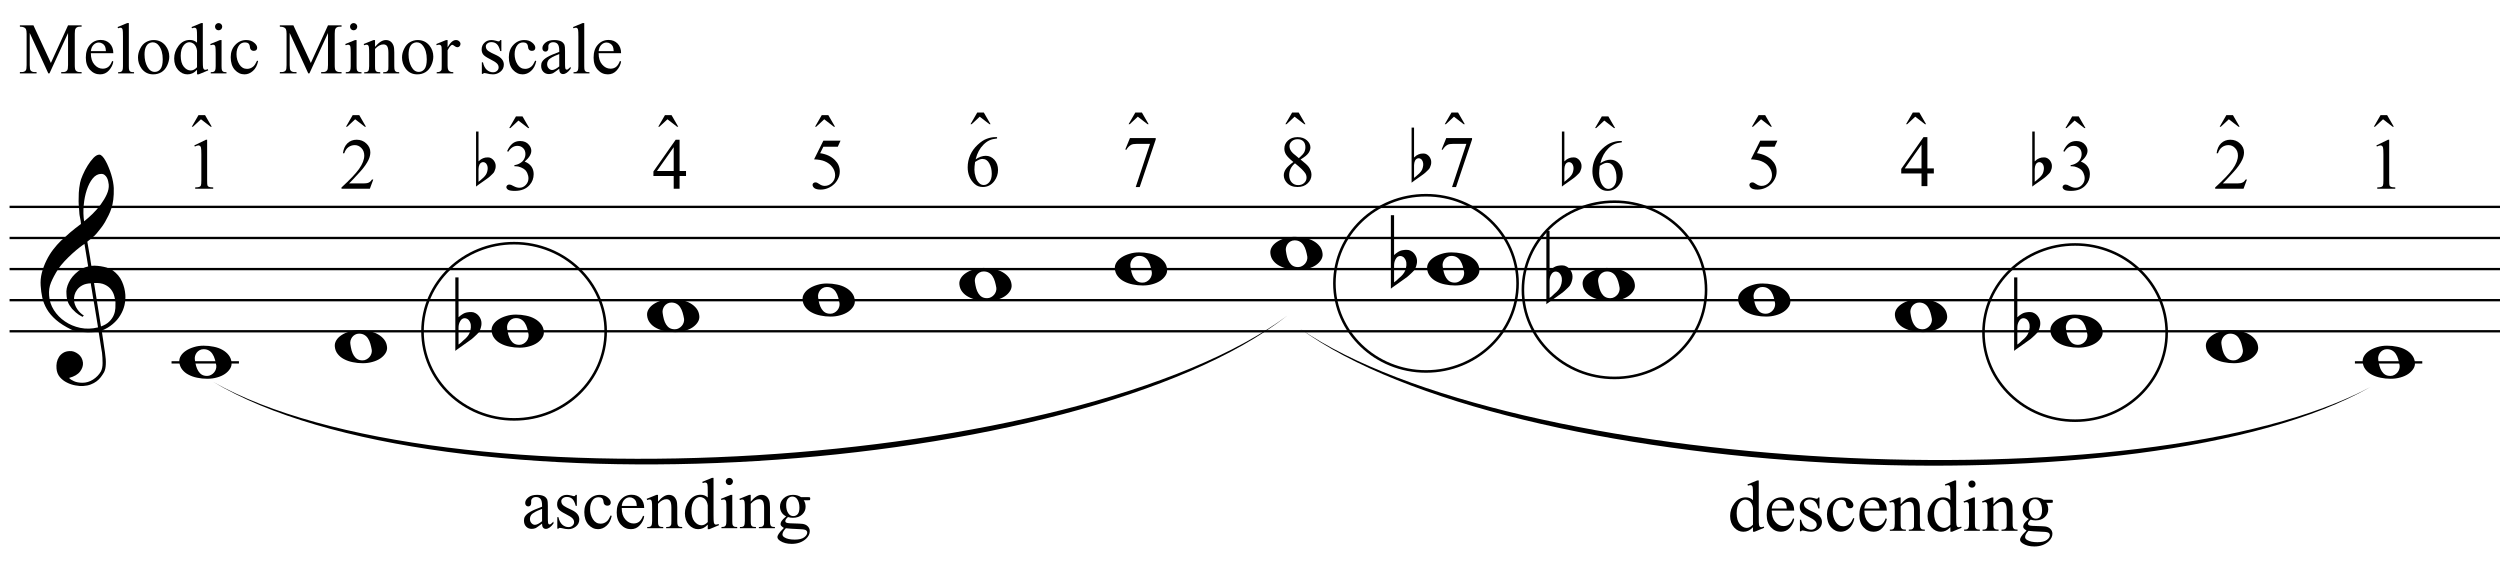 <?xml version="1.0" encoding="UTF-8"?>
<svg xmlns="http://www.w3.org/2000/svg" xmlns:xlink="http://www.w3.org/1999/xlink" width="412pt" height="94pt" viewBox="0 0 412 94" version="1.1">
<defs>
<g>
<symbol overflow="visible" id="glyph0-0">
<path style="stroke:none;" d=""/>
</symbol>
<symbol overflow="visible" id="glyph0-1">
<path style="stroke:none;" d="M 9.547 5.172 C 9.172 5.234 8.766 5.27 8.328 5.281 C 7.898 5.301 7.477 5.289 7.062 5.25 C 6.656 5.219 6.273 5.172 5.922 5.109 C 5.578 5.047 5.297 4.961 5.078 4.859 C 4.023 4.348 3.176 3.812 2.531 3.25 C 1.883 2.688 1.379 2.094 1.016 1.469 C 0.66 0.852 0.41 0.223 0.266 -0.422 C 0.129 -1.066 0.039 -1.719 0 -2.375 C -0.051 -3.082 0.008 -3.789 0.188 -4.5 C 0.375 -5.219 0.629 -5.898 0.953 -6.547 C 1.273 -7.203 1.645 -7.801 2.062 -8.344 C 2.477 -8.883 2.898 -9.363 3.328 -9.781 C 3.816 -10.238 4.328 -10.695 4.859 -11.156 C 5.398 -11.613 5.992 -12.082 6.641 -12.562 C 6.629 -12.738 6.613 -12.895 6.594 -13.031 C 6.57 -13.176 6.547 -13.316 6.516 -13.453 C 6.492 -13.598 6.461 -13.758 6.422 -13.938 C 6.391 -14.113 6.367 -14.332 6.359 -14.594 C 6.359 -14.707 6.344 -14.91 6.312 -15.203 C 6.281 -15.492 6.258 -15.848 6.25 -16.266 C 6.25 -16.68 6.258 -17.156 6.281 -17.688 C 6.312 -18.219 6.383 -18.773 6.5 -19.359 C 6.562 -19.691 6.707 -20.117 6.938 -20.641 C 7.164 -21.172 7.43 -21.68 7.734 -22.172 C 8.047 -22.672 8.367 -23.098 8.703 -23.453 C 9.047 -23.805 9.367 -23.984 9.672 -23.984 C 9.828 -23.984 9.992 -23.891 10.172 -23.703 C 10.348 -23.523 10.52 -23.281 10.688 -22.969 C 10.863 -22.664 11.031 -22.316 11.188 -21.922 C 11.352 -21.535 11.5 -21.133 11.625 -20.719 C 11.75 -20.312 11.848 -19.91 11.922 -19.516 C 11.992 -19.117 12.035 -18.77 12.047 -18.469 C 12.066 -17.758 12.039 -17.133 11.969 -16.594 C 11.906 -16.051 11.801 -15.566 11.656 -15.141 C 11.52 -14.711 11.359 -14.316 11.172 -13.953 C 10.992 -13.586 10.801 -13.223 10.594 -12.859 C 10.375 -12.484 10.148 -12.156 9.922 -11.875 C 9.703 -11.594 9.477 -11.312 9.25 -11.031 C 9 -10.727 8.738 -10.477 8.469 -10.281 C 8.207 -10.082 7.945 -9.867 7.688 -9.641 C 7.812 -8.941 7.922 -8.312 8.016 -7.75 C 8.055 -7.5 8.098 -7.258 8.141 -7.031 C 8.18 -6.801 8.211 -6.586 8.234 -6.391 C 8.266 -6.191 8.289 -6.023 8.312 -5.891 C 8.344 -5.766 8.359 -5.688 8.359 -5.656 C 8.691 -5.695 9.031 -5.695 9.375 -5.656 C 9.727 -5.625 10.062 -5.57 10.375 -5.5 C 10.695 -5.438 10.984 -5.348 11.234 -5.234 C 11.492 -5.129 11.695 -5.031 11.844 -4.938 C 12.582 -4.395 13.102 -3.77 13.406 -3.062 C 13.719 -2.363 13.898 -1.645 13.953 -0.906 C 13.992 -0.332 13.945 0.242 13.812 0.828 C 13.676 1.41 13.445 1.961 13.125 2.484 C 12.812 3.016 12.395 3.5 11.875 3.938 C 11.363 4.375 10.758 4.734 10.062 5.016 C 10.145 5.578 10.223 6.098 10.297 6.578 C 10.359 6.992 10.414 7.395 10.469 7.781 C 10.531 8.164 10.57 8.438 10.594 8.594 C 10.719 9.406 10.766 10.07 10.734 10.594 C 10.711 11.125 10.613 11.555 10.438 11.891 C 10.281 12.16 10.102 12.426 9.906 12.688 C 9.707 12.945 9.473 13.176 9.203 13.375 C 8.93 13.582 8.613 13.754 8.25 13.891 C 7.883 14.035 7.473 14.117 7.016 14.141 C 6.66 14.172 6.234 14.141 5.734 14.047 C 5.242 13.961 4.773 13.805 4.328 13.578 C 3.879 13.359 3.488 13.055 3.156 12.672 C 2.832 12.285 2.648 11.812 2.609 11.25 C 2.578 10.926 2.594 10.598 2.656 10.266 C 2.727 9.93 2.848 9.629 3.016 9.359 C 3.191 9.086 3.422 8.863 3.703 8.688 C 3.984 8.508 4.328 8.41 4.734 8.391 C 4.984 8.367 5.234 8.398 5.484 8.484 C 5.734 8.578 5.969 8.707 6.188 8.875 C 6.406 9.039 6.582 9.242 6.719 9.484 C 6.852 9.734 6.938 10.004 6.969 10.297 C 7.008 10.797 6.852 11.281 6.5 11.75 C 6.145 12.227 5.539 12.582 4.688 12.812 C 4.832 13 5.094 13.176 5.469 13.344 C 5.852 13.52 6.332 13.609 6.906 13.609 C 7.508 13.609 8.086 13.43 8.641 13.078 C 9.191 12.723 9.617 12.281 9.922 11.75 C 10.109 11.395 10.203 10.93 10.203 10.359 C 10.203 9.797 10.172 9.227 10.109 8.656 C 10.078 8.551 10.035 8.312 9.984 7.938 C 9.93 7.562 9.867 7.172 9.797 6.766 C 9.734 6.285 9.648 5.754 9.547 5.172 Z M 9.984 -20.812 C 9.453 -20.812 8.984 -20.562 8.578 -20.062 C 8.172 -19.562 7.844 -18.926 7.594 -18.156 C 7.344 -17.395 7.176 -16.555 7.094 -15.641 C 7.008 -14.723 7.031 -13.844 7.156 -13 C 7.602 -13.344 8.07 -13.754 8.562 -14.234 C 9.062 -14.723 9.508 -15.238 9.906 -15.781 C 10.312 -16.332 10.641 -16.883 10.891 -17.438 C 11.148 -18 11.258 -18.535 11.219 -19.047 C 11.195 -19.211 11.164 -19.395 11.125 -19.594 C 11.082 -19.801 11.016 -19.992 10.922 -20.172 C 10.828 -20.348 10.703 -20.5 10.547 -20.625 C 10.398 -20.75 10.211 -20.812 9.984 -20.812 Z M 9.938 4.328 C 10.531 4.117 10.988 3.848 11.312 3.516 C 11.645 3.191 11.891 2.836 12.047 2.453 C 12.203 2.078 12.289 1.695 12.312 1.312 C 12.332 0.926 12.336 0.582 12.328 0.281 C 12.297 0.039 12.234 -0.258 12.141 -0.625 C 12.055 -1 11.891 -1.359 11.641 -1.703 C 11.398 -2.047 11.051 -2.328 10.594 -2.547 C 10.145 -2.773 9.547 -2.867 8.797 -2.828 Z M 8.266 -2.781 C 7.703 -2.758 7.238 -2.648 6.875 -2.453 C 6.508 -2.254 6.223 -2.016 6.016 -1.734 C 5.805 -1.453 5.66 -1.156 5.578 -0.844 C 5.504 -0.531 5.477 -0.25 5.5 0 C 5.508 0.25 5.562 0.5 5.656 0.75 C 5.75 1.008 5.875 1.254 6.031 1.484 C 6.188 1.711 6.359 1.914 6.547 2.094 C 6.734 2.281 6.922 2.422 7.109 2.516 C 7.086 2.547 7.066 2.57 7.047 2.594 C 7.023 2.613 7 2.641 6.969 2.672 C 6.938 2.691 6.914 2.719 6.906 2.75 C 6.477 2.539 6.102 2.297 5.781 2.016 C 5.469 1.734 5.266 1.535 5.172 1.422 C 5.016 1.211 4.879 1.023 4.766 0.859 C 4.66 0.691 4.57 0.516 4.5 0.328 C 4.438 0.148 4.379 -0.047 4.328 -0.266 C 4.285 -0.484 4.258 -0.742 4.25 -1.047 C 4.219 -1.328 4.234 -1.629 4.297 -1.953 C 4.367 -2.273 4.484 -2.598 4.641 -2.922 C 4.797 -3.254 5 -3.57 5.25 -3.875 C 5.508 -4.188 5.812 -4.477 6.156 -4.75 C 6.332 -4.895 6.488 -5.004 6.625 -5.078 C 6.77 -5.16 6.906 -5.234 7.031 -5.297 C 7.156 -5.359 7.281 -5.406 7.406 -5.438 C 7.539 -5.477 7.68 -5.52 7.828 -5.562 L 7.219 -9.266 C 7.051 -9.172 6.781 -8.977 6.406 -8.688 C 6.039 -8.406 5.641 -8.066 5.203 -7.672 C 4.766 -7.273 4.332 -6.848 3.906 -6.391 C 3.477 -5.93 3.125 -5.488 2.844 -5.062 C 2.352 -4.281 1.973 -3.562 1.703 -2.906 C 1.43 -2.25 1.328 -1.539 1.391 -0.781 C 1.441 0.082 1.703 0.883 2.172 1.625 C 2.648 2.375 3.258 3 4 3.5 C 4.738 4.008 5.578 4.363 6.516 4.562 C 7.461 4.758 8.441 4.734 9.453 4.484 C 9.234 3.129 9.035 1.922 8.859 0.859 C 8.773 0.41 8.695 -0.031 8.625 -0.469 C 8.562 -0.906 8.5 -1.297 8.438 -1.641 C 8.375 -1.984 8.328 -2.258 8.297 -2.469 C 8.273 -2.676 8.266 -2.781 8.266 -2.781 Z M 8.266 -2.781 "/>
</symbol>
<symbol overflow="visible" id="glyph0-2">
<path style="stroke:none;" d="M 0 -0.062 C -0.031 -0.414 0.051 -0.754 0.25 -1.078 C 0.445 -1.398 0.727 -1.68 1.094 -1.922 C 1.469 -2.172 1.906 -2.367 2.406 -2.516 C 2.906 -2.672 3.441 -2.75 4.016 -2.75 C 4.586 -2.75 5.141 -2.691 5.672 -2.578 C 6.211 -2.473 6.691 -2.301 7.109 -2.062 C 7.523 -1.832 7.867 -1.539 8.141 -1.188 C 8.41 -0.844 8.566 -0.43 8.609 0.047 C 8.641 0.398 8.555 0.734 8.359 1.047 C 8.16 1.367 7.879 1.656 7.516 1.906 C 7.148 2.156 6.719 2.348 6.219 2.484 C 5.719 2.629 5.18 2.703 4.609 2.703 C 4.035 2.703 3.484 2.645 2.953 2.531 C 2.422 2.426 1.941 2.258 1.516 2.031 C 1.086 1.812 0.738 1.523 0.469 1.172 C 0.195 0.828 0.039 0.414 0 -0.062 Z M 2.562 -0.453 C 2.613 -0.078 2.68 0.27 2.766 0.594 C 2.859 0.926 2.984 1.211 3.141 1.453 C 3.297 1.703 3.488 1.895 3.719 2.031 C 3.945 2.164 4.234 2.234 4.578 2.234 C 4.816 2.234 5.035 2.176 5.234 2.062 C 5.43 1.957 5.598 1.82 5.734 1.656 C 5.867 1.5 5.969 1.316 6.031 1.109 C 6.094 0.91 6.113 0.719 6.094 0.531 C 6.031 0.164 5.953 -0.176 5.859 -0.5 C 5.766 -0.832 5.633 -1.125 5.469 -1.375 C 5.312 -1.625 5.113 -1.816 4.875 -1.953 C 4.633 -2.098 4.344 -2.172 4 -2.172 C 3.75 -2.172 3.523 -2.113 3.328 -2 C 3.141 -1.895 2.984 -1.758 2.859 -1.594 C 2.742 -1.438 2.656 -1.254 2.594 -1.047 C 2.539 -0.836 2.531 -0.641 2.562 -0.453 Z M 2.562 -0.453 "/>
</symbol>
<symbol overflow="visible" id="glyph0-3">
<path style="stroke:none;" d="M 0.531 -7.25 L 0.531 -2.312 C 0.719 -2.488 0.895 -2.629 1.062 -2.734 C 1.227 -2.848 1.383 -2.938 1.531 -3 C 1.688 -3.062 1.848 -3.102 2.016 -3.125 C 2.191 -3.156 2.391 -3.172 2.609 -3.172 C 2.867 -3.172 3.098 -3.113 3.297 -3 C 3.504 -2.895 3.68 -2.754 3.828 -2.578 C 3.984 -2.398 4.102 -2.203 4.188 -1.984 C 4.27 -1.766 4.312 -1.555 4.312 -1.359 C 4.32 -1.141 4.297 -0.922 4.234 -0.703 C 4.18 -0.492 4.113 -0.301 4.031 -0.125 C 3.938 0.102 3.785 0.305 3.578 0.484 C 3.379 0.672 3.195 0.844 3.031 1 C 2.977 1.062 2.863 1.16 2.688 1.297 C 2.508 1.43 2.305 1.578 2.078 1.734 C 1.859 1.898 1.625 2.066 1.375 2.234 C 1.125 2.41 0.895 2.57 0.688 2.719 C 0.488 2.863 0.32 2.984 0.188 3.078 C 0.062 3.18 0 3.234 0 3.234 L 0 -8.875 L 0.531 -8.875 Z M 2.188 -1.859 C 2.125 -1.941 2.035 -2.008 1.922 -2.062 C 1.805 -2.125 1.676 -2.156 1.531 -2.156 C 1.395 -2.156 1.258 -2.113 1.125 -2.031 C 0.988 -1.945 0.867 -1.801 0.766 -1.594 C 0.617 -1.332 0.539 -1.008 0.531 -0.625 C 0.531 -0.238 0.531 0.113 0.531 0.438 L 0.531 2.188 C 0.531 2.188 0.57 2.156 0.656 2.094 C 0.738 2.039 0.836 1.961 0.953 1.859 C 1.066 1.754 1.188 1.641 1.312 1.516 C 1.445 1.391 1.57 1.281 1.688 1.188 C 1.875 1.008 2.035 0.816 2.172 0.609 C 2.305 0.41 2.41 0.156 2.484 -0.156 C 2.566 -0.477 2.586 -0.785 2.547 -1.078 C 2.504 -1.379 2.383 -1.641 2.188 -1.859 Z M 2.188 -1.859 "/>
</symbol>
<symbol overflow="visible" id="glyph1-0">
<path style="stroke:none;" d="M 0.359 0 L 0.359 -1.609 L 1.641 -1.609 L 1.641 0 Z M 0.391 -0.047 L 1.594 -0.047 L 1.594 -1.562 L 0.391 -1.562 Z M 0.391 -0.047 "/>
</symbol>
<symbol overflow="visible" id="glyph1-1">
<path style="stroke:none;" d=""/>
</symbol>
<symbol overflow="visible" id="glyph2-0">
<path style="stroke:none;" d="M 1.656 0 L 1.656 -7.469 L 7.641 -7.469 L 7.641 0 Z M 1.844 -0.188 L 7.453 -0.188 L 7.453 -7.281 L 1.844 -7.281 Z M 1.844 -0.188 "/>
</symbol>
<symbol overflow="visible" id="glyph2-1">
<path style="stroke:none;" d="M 1.453 -8.078 L 2.531 -8.078 L 3.641 -6.156 L 3.453 -6.156 L 1.859 -7.391 L 0.531 -6.156 L 0.344 -6.156 Z M 1.453 -8.078 "/>
</symbol>
<symbol overflow="visible" id="glyph2-2">
<path style="stroke:none;" d="M 1.406 -7.141 L 3.328 -8.078 L 3.516 -8.078 L 3.516 -1.391 C 3.516 -0.953 3.531 -0.676 3.562 -0.562 C 3.602 -0.457 3.68 -0.375 3.797 -0.312 C 3.922 -0.258 4.16 -0.227 4.516 -0.219 L 4.516 0 L 1.547 0 L 1.547 -0.219 C 1.91 -0.227 2.145 -0.258 2.25 -0.312 C 2.363 -0.363 2.441 -0.438 2.484 -0.531 C 2.535 -0.633 2.562 -0.922 2.562 -1.391 L 2.562 -5.672 C 2.562 -6.242 2.539 -6.613 2.5 -6.781 C 2.469 -6.906 2.414 -6.992 2.344 -7.047 C 2.27 -7.109 2.188 -7.141 2.094 -7.141 C 1.945 -7.141 1.742 -7.078 1.484 -6.953 Z M 1.406 -7.141 "/>
</symbol>
<symbol overflow="visible" id="glyph2-3">
<path style="stroke:none;" d="M 5.484 -1.516 L 4.922 0 L 0.25 0 L 0.25 -0.219 C 1.625 -1.469 2.594 -2.488 3.156 -3.281 C 3.719 -4.082 4 -4.812 4 -5.469 C 4 -5.969 3.844 -6.379 3.531 -6.703 C 3.227 -7.023 2.863 -7.188 2.438 -7.188 C 2.039 -7.188 1.688 -7.07 1.375 -6.844 C 1.07 -6.613 0.848 -6.281 0.703 -5.844 L 0.484 -5.844 C 0.578 -6.562 0.828 -7.113 1.234 -7.5 C 1.641 -7.883 2.145 -8.078 2.75 -8.078 C 3.383 -8.078 3.914 -7.867 4.344 -7.453 C 4.781 -7.047 5 -6.562 5 -6 C 5 -5.602 4.906 -5.203 4.719 -4.797 C 4.426 -4.172 3.957 -3.504 3.312 -2.797 C 2.344 -1.734 1.738 -1.094 1.5 -0.875 L 3.562 -0.875 C 3.988 -0.875 4.285 -0.891 4.453 -0.922 C 4.617 -0.953 4.77 -1.016 4.906 -1.109 C 5.039 -1.211 5.16 -1.348 5.266 -1.516 Z M 5.484 -1.516 "/>
</symbol>
<symbol overflow="visible" id="glyph2-4">
<path style="stroke:none;" d="M 5.562 -2.922 L 5.562 -2.094 L 4.5 -2.094 L 4.5 0 L 3.531 0 L 3.531 -2.094 L 0.188 -2.094 L 0.188 -2.844 L 3.859 -8.078 L 4.5 -8.078 L 4.5 -2.922 Z M 3.531 -2.922 L 3.531 -6.844 L 0.766 -2.922 Z M 3.531 -2.922 "/>
</symbol>
<symbol overflow="visible" id="glyph2-5">
<path style="stroke:none;" d="M 5.188 -7.922 L 4.734 -6.922 L 2.359 -6.922 L 1.828 -5.859 C 2.859 -5.703 3.676 -5.316 4.281 -4.703 C 4.801 -4.18 5.062 -3.562 5.062 -2.844 C 5.062 -2.426 4.973 -2.039 4.797 -1.688 C 4.629 -1.332 4.414 -1.031 4.156 -0.781 C 3.906 -0.531 3.625 -0.332 3.312 -0.188 C 2.863 0.031 2.406 0.141 1.938 0.141 C 1.457 0.141 1.109 0.062 0.891 -0.094 C 0.68 -0.258 0.578 -0.441 0.578 -0.641 C 0.578 -0.742 0.617 -0.836 0.703 -0.922 C 0.797 -1.004 0.91 -1.047 1.047 -1.047 C 1.148 -1.047 1.238 -1.031 1.312 -1 C 1.383 -0.969 1.516 -0.891 1.703 -0.766 C 1.992 -0.566 2.285 -0.469 2.578 -0.469 C 3.035 -0.469 3.438 -0.641 3.781 -0.984 C 4.125 -1.328 4.297 -1.742 4.297 -2.234 C 4.297 -2.711 4.141 -3.16 3.828 -3.578 C 3.523 -3.992 3.102 -4.312 2.562 -4.531 C 2.145 -4.707 1.566 -4.812 0.828 -4.844 L 2.359 -7.922 Z M 5.188 -7.922 "/>
</symbol>
<symbol overflow="visible" id="glyph2-6">
<path style="stroke:none;" d="M 5.359 -8.078 L 5.359 -7.859 C 4.848 -7.805 4.426 -7.703 4.094 -7.547 C 3.77 -7.398 3.445 -7.164 3.125 -6.844 C 2.812 -6.531 2.551 -6.18 2.344 -5.797 C 2.133 -5.41 1.961 -4.953 1.828 -4.422 C 2.391 -4.805 2.953 -5 3.516 -5 C 4.055 -5 4.523 -4.781 4.922 -4.344 C 5.316 -3.906 5.516 -3.344 5.516 -2.656 C 5.516 -2 5.316 -1.398 4.922 -0.859 C 4.43 -0.191 3.789 0.141 3 0.141 C 2.457 0.141 2 -0.035 1.625 -0.391 C 0.883 -1.086 0.516 -1.992 0.516 -3.109 C 0.516 -3.816 0.656 -4.488 0.938 -5.125 C 1.219 -5.758 1.625 -6.32 2.156 -6.812 C 2.688 -7.312 3.191 -7.645 3.672 -7.812 C 4.148 -7.988 4.598 -8.078 5.016 -8.078 Z M 1.734 -3.984 C 1.66 -3.461 1.625 -3.039 1.625 -2.719 C 1.625 -2.344 1.691 -1.938 1.828 -1.5 C 1.961 -1.062 2.172 -0.719 2.453 -0.469 C 2.648 -0.281 2.891 -0.188 3.172 -0.188 C 3.504 -0.188 3.805 -0.344 4.078 -0.656 C 4.348 -0.977 4.484 -1.438 4.484 -2.031 C 4.484 -2.695 4.348 -3.27 4.078 -3.75 C 3.816 -4.238 3.441 -4.484 2.953 -4.484 C 2.805 -4.484 2.645 -4.453 2.469 -4.391 C 2.301 -4.328 2.055 -4.191 1.734 -3.984 Z M 1.734 -3.984 "/>
</symbol>
<symbol overflow="visible" id="glyph2-7">
<path style="stroke:none;" d="M 1.203 -7.922 L 5.453 -7.922 L 5.453 -7.688 L 2.812 0.156 L 2.156 0.156 L 4.516 -6.969 L 2.344 -6.969 C 1.906 -6.969 1.594 -6.914 1.406 -6.812 C 1.07 -6.625 0.805 -6.348 0.609 -5.984 L 0.438 -6.047 Z M 1.203 -7.922 "/>
</symbol>
<symbol overflow="visible" id="glyph2-8">
<path style="stroke:none;" d="M 2.297 -3.984 C 1.672 -4.492 1.266 -4.906 1.078 -5.219 C 0.898 -5.531 0.812 -5.852 0.812 -6.188 C 0.812 -6.707 1.008 -7.148 1.406 -7.516 C 1.801 -7.891 2.328 -8.078 2.984 -8.078 C 3.629 -8.078 4.145 -7.898 4.531 -7.547 C 4.914 -7.203 5.109 -6.812 5.109 -6.375 C 5.109 -6.082 5.004 -5.781 4.797 -5.469 C 4.586 -5.156 4.148 -4.797 3.484 -4.391 C 4.172 -3.859 4.625 -3.441 4.844 -3.141 C 5.133 -2.734 5.281 -2.312 5.281 -1.875 C 5.281 -1.32 5.066 -0.848 4.641 -0.453 C 4.223 -0.055 3.672 0.141 2.984 0.141 C 2.234 0.141 1.645 -0.094 1.219 -0.562 C 0.883 -0.938 0.719 -1.348 0.719 -1.797 C 0.719 -2.148 0.836 -2.5 1.078 -2.844 C 1.316 -3.188 1.723 -3.566 2.297 -3.984 Z M 3.203 -4.609 C 3.672 -5.023 3.969 -5.352 4.094 -5.594 C 4.219 -5.844 4.281 -6.125 4.281 -6.438 C 4.281 -6.844 4.164 -7.16 3.938 -7.391 C 3.707 -7.617 3.395 -7.734 3 -7.734 C 2.602 -7.734 2.281 -7.617 2.031 -7.391 C 1.781 -7.16 1.656 -6.895 1.656 -6.594 C 1.656 -6.383 1.707 -6.176 1.812 -5.969 C 1.914 -5.77 2.062 -5.582 2.25 -5.406 Z M 2.562 -3.766 C 2.238 -3.492 2 -3.195 1.844 -2.875 C 1.688 -2.551 1.609 -2.203 1.609 -1.828 C 1.609 -1.328 1.742 -0.926 2.016 -0.625 C 2.297 -0.32 2.648 -0.172 3.078 -0.172 C 3.492 -0.172 3.828 -0.289 4.078 -0.531 C 4.336 -0.77 4.469 -1.055 4.469 -1.391 C 4.469 -1.672 4.395 -1.922 4.25 -2.141 C 3.969 -2.555 3.406 -3.098 2.562 -3.766 Z M 2.562 -3.766 "/>
</symbol>
<symbol overflow="visible" id="glyph2-9">
<path style="stroke:none;" d="M 0.609 -6.406 C 0.836 -6.938 1.125 -7.348 1.469 -7.641 C 1.812 -7.93 2.238 -8.078 2.75 -8.078 C 3.383 -8.078 3.867 -7.867 4.203 -7.453 C 4.461 -7.148 4.594 -6.82 4.594 -6.469 C 4.594 -5.895 4.227 -5.301 3.5 -4.688 C 3.988 -4.5 4.359 -4.227 4.609 -3.875 C 4.859 -3.52 4.984 -3.102 4.984 -2.625 C 4.984 -1.938 4.766 -1.344 4.328 -0.844 C 3.766 -0.188 2.941 0.141 1.859 0.141 C 1.328 0.141 0.961 0.078 0.766 -0.047 C 0.578 -0.18 0.484 -0.328 0.484 -0.484 C 0.484 -0.598 0.531 -0.695 0.625 -0.781 C 0.719 -0.863 0.828 -0.906 0.953 -0.906 C 1.047 -0.906 1.145 -0.891 1.25 -0.859 C 1.312 -0.836 1.457 -0.766 1.688 -0.641 C 1.926 -0.523 2.094 -0.457 2.188 -0.438 C 2.332 -0.395 2.484 -0.375 2.641 -0.375 C 3.035 -0.375 3.379 -0.523 3.672 -0.828 C 3.973 -1.141 4.125 -1.504 4.125 -1.922 C 4.125 -2.223 4.055 -2.52 3.922 -2.812 C 3.816 -3.031 3.703 -3.195 3.578 -3.312 C 3.41 -3.469 3.18 -3.609 2.891 -3.734 C 2.598 -3.859 2.301 -3.922 2 -3.922 L 1.812 -3.922 L 1.812 -4.109 C 2.125 -4.141 2.43 -4.242 2.734 -4.422 C 3.047 -4.609 3.27 -4.832 3.406 -5.094 C 3.551 -5.352 3.625 -5.633 3.625 -5.938 C 3.625 -6.344 3.5 -6.664 3.25 -6.906 C 3 -7.156 2.688 -7.281 2.312 -7.281 C 1.707 -7.281 1.203 -6.957 0.797 -6.312 Z M 0.609 -6.406 "/>
</symbol>
<symbol overflow="visible" id="glyph2-10">
<path style="stroke:none;" d="M 4.891 0 L 1.828 -6.656 L 1.828 -1.375 C 1.828 -0.883 1.879 -0.582 1.984 -0.469 C 2.129 -0.301 2.359 -0.219 2.672 -0.219 L 2.953 -0.219 L 2.953 0 L 0.203 0 L 0.203 -0.219 L 0.484 -0.219 C 0.816 -0.219 1.051 -0.316 1.188 -0.516 C 1.27 -0.641 1.312 -0.926 1.312 -1.375 L 1.312 -6.547 C 1.312 -6.891 1.273 -7.141 1.203 -7.297 C 1.148 -7.41 1.051 -7.504 0.906 -7.578 C 0.758 -7.66 0.523 -7.703 0.203 -7.703 L 0.203 -7.922 L 2.438 -7.922 L 5.312 -1.719 L 8.141 -7.922 L 10.375 -7.922 L 10.375 -7.703 L 10.109 -7.703 C 9.766 -7.703 9.523 -7.598 9.391 -7.391 C 9.297 -7.266 9.25 -6.984 9.25 -6.547 L 9.25 -1.375 C 9.25 -0.883 9.305 -0.582 9.422 -0.469 C 9.566 -0.301 9.797 -0.219 10.109 -0.219 L 10.375 -0.219 L 10.375 0 L 7.016 0 L 7.016 -0.219 L 7.297 -0.219 C 7.629 -0.219 7.863 -0.316 8 -0.516 C 8.094 -0.641 8.141 -0.926 8.141 -1.375 L 8.141 -6.656 L 5.078 0 Z M 4.891 0 "/>
</symbol>
<symbol overflow="visible" id="glyph2-11">
<path style="stroke:none;" d="M 1.266 -3.328 C 1.266 -2.535 1.457 -1.914 1.844 -1.469 C 2.238 -1.008 2.695 -0.781 3.219 -0.781 C 3.57 -0.781 3.875 -0.875 4.125 -1.062 C 4.383 -1.258 4.602 -1.594 4.781 -2.062 L 4.969 -1.953 C 4.883 -1.422 4.645 -0.938 4.25 -0.5 C 3.863 -0.062 3.375 0.156 2.781 0.156 C 2.133 0.156 1.582 -0.094 1.125 -0.594 C 0.664 -1.094 0.438 -1.766 0.438 -2.609 C 0.438 -3.516 0.672 -4.223 1.141 -4.734 C 1.609 -5.254 2.195 -5.516 2.906 -5.516 C 3.508 -5.516 4.004 -5.316 4.391 -4.922 C 4.773 -4.523 4.969 -3.992 4.969 -3.328 Z M 1.266 -3.672 L 3.75 -3.672 C 3.727 -4.016 3.688 -4.254 3.625 -4.391 C 3.531 -4.609 3.383 -4.781 3.188 -4.906 C 3 -5.031 2.797 -5.094 2.578 -5.094 C 2.254 -5.094 1.969 -4.969 1.719 -4.719 C 1.469 -4.469 1.316 -4.117 1.266 -3.672 Z M 1.266 -3.672 "/>
</symbol>
<symbol overflow="visible" id="glyph2-12">
<path style="stroke:none;" d="M 2.219 -8.297 L 2.219 -1.203 C 2.219 -0.867 2.238 -0.645 2.281 -0.531 C 2.332 -0.426 2.406 -0.344 2.5 -0.281 C 2.602 -0.227 2.797 -0.203 3.078 -0.203 L 3.078 0 L 0.453 0 L 0.453 -0.203 C 0.703 -0.203 0.867 -0.227 0.953 -0.281 C 1.047 -0.332 1.117 -0.414 1.172 -0.531 C 1.223 -0.656 1.25 -0.879 1.25 -1.203 L 1.25 -6.062 C 1.25 -6.664 1.234 -7.035 1.203 -7.172 C 1.172 -7.316 1.125 -7.41 1.062 -7.453 C 1.008 -7.504 0.938 -7.531 0.844 -7.531 C 0.738 -7.531 0.609 -7.5 0.453 -7.438 L 0.359 -7.641 L 1.953 -8.297 Z M 2.219 -8.297 "/>
</symbol>
<symbol overflow="visible" id="glyph2-13">
<path style="stroke:none;" d="M 2.984 -5.5 C 3.797 -5.5 4.445 -5.191 4.938 -4.578 C 5.352 -4.055 5.562 -3.453 5.562 -2.766 C 5.562 -2.285 5.445 -1.801 5.219 -1.312 C 4.988 -0.82 4.672 -0.453 4.266 -0.203 C 3.867 0.035 3.422 0.156 2.922 0.156 C 2.117 0.156 1.477 -0.16 1 -0.797 C 0.602 -1.336 0.406 -1.945 0.406 -2.625 C 0.406 -3.113 0.523 -3.598 0.766 -4.078 C 1.004 -4.566 1.32 -4.926 1.719 -5.156 C 2.125 -5.383 2.547 -5.5 2.984 -5.5 Z M 2.812 -5.125 C 2.602 -5.125 2.395 -5.062 2.188 -4.938 C 1.977 -4.812 1.805 -4.594 1.672 -4.281 C 1.547 -3.977 1.484 -3.586 1.484 -3.109 C 1.484 -2.328 1.641 -1.656 1.953 -1.094 C 2.266 -0.531 2.672 -0.25 3.172 -0.25 C 3.547 -0.25 3.859 -0.406 4.109 -0.719 C 4.359 -1.031 4.484 -1.566 4.484 -2.328 C 4.484 -3.273 4.273 -4.02 3.859 -4.562 C 3.586 -4.938 3.238 -5.125 2.812 -5.125 Z M 2.812 -5.125 "/>
</symbol>
<symbol overflow="visible" id="glyph2-14">
<path style="stroke:none;" d="M 4.156 -0.594 C 3.895 -0.32 3.641 -0.129 3.391 -0.016 C 3.141 0.098 2.867 0.156 2.578 0.156 C 1.992 0.156 1.484 -0.082 1.047 -0.562 C 0.609 -1.051 0.391 -1.68 0.391 -2.453 C 0.391 -3.211 0.629 -3.91 1.109 -4.547 C 1.598 -5.191 2.223 -5.516 2.984 -5.516 C 3.453 -5.516 3.844 -5.363 4.156 -5.062 L 4.156 -6.047 C 4.156 -6.66 4.141 -7.035 4.109 -7.172 C 4.078 -7.316 4.031 -7.41 3.969 -7.453 C 3.906 -7.504 3.828 -7.531 3.734 -7.531 C 3.629 -7.531 3.492 -7.5 3.328 -7.438 L 3.25 -7.641 L 4.844 -8.297 L 5.109 -8.297 L 5.109 -2.125 C 5.109 -1.488 5.125 -1.102 5.156 -0.969 C 5.188 -0.832 5.234 -0.734 5.297 -0.672 C 5.359 -0.617 5.43 -0.594 5.516 -0.594 C 5.617 -0.594 5.758 -0.629 5.938 -0.703 L 6 -0.5 L 4.422 0.156 L 4.156 0.156 Z M 4.156 -1.016 L 4.156 -3.766 C 4.125 -4.023 4.051 -4.266 3.938 -4.484 C 3.82 -4.703 3.664 -4.863 3.469 -4.969 C 3.281 -5.082 3.094 -5.141 2.906 -5.141 C 2.57 -5.141 2.27 -4.988 2 -4.688 C 1.645 -4.281 1.469 -3.688 1.469 -2.906 C 1.469 -2.125 1.633 -1.523 1.969 -1.109 C 2.312 -0.691 2.695 -0.484 3.125 -0.484 C 3.477 -0.484 3.82 -0.66 4.156 -1.016 Z M 4.156 -1.016 "/>
</symbol>
<symbol overflow="visible" id="glyph2-15">
<path style="stroke:none;" d="M 1.734 -8.297 C 1.898 -8.297 2.039 -8.238 2.156 -8.125 C 2.27 -8.008 2.328 -7.867 2.328 -7.703 C 2.328 -7.547 2.27 -7.406 2.156 -7.281 C 2.039 -7.164 1.898 -7.109 1.734 -7.109 C 1.566 -7.109 1.426 -7.164 1.312 -7.281 C 1.195 -7.406 1.141 -7.547 1.141 -7.703 C 1.141 -7.867 1.195 -8.008 1.312 -8.125 C 1.426 -8.238 1.566 -8.297 1.734 -8.297 Z M 2.219 -5.5 L 2.219 -1.203 C 2.219 -0.867 2.238 -0.645 2.281 -0.531 C 2.332 -0.426 2.406 -0.344 2.5 -0.281 C 2.602 -0.227 2.781 -0.203 3.031 -0.203 L 3.031 0 L 0.438 0 L 0.438 -0.203 C 0.695 -0.203 0.867 -0.227 0.953 -0.281 C 1.047 -0.332 1.117 -0.414 1.172 -0.531 C 1.223 -0.656 1.25 -0.879 1.25 -1.203 L 1.25 -3.266 C 1.25 -3.848 1.234 -4.223 1.203 -4.391 C 1.172 -4.516 1.125 -4.602 1.062 -4.656 C 1.008 -4.707 0.93 -4.734 0.828 -4.734 C 0.723 -4.734 0.594 -4.703 0.438 -4.641 L 0.344 -4.844 L 1.969 -5.5 Z M 2.219 -5.5 "/>
</symbol>
<symbol overflow="visible" id="glyph2-16">
<path style="stroke:none;" d="M 4.922 -2.031 C 4.773 -1.32 4.488 -0.781 4.062 -0.406 C 3.645 -0.031 3.18 0.156 2.672 0.156 C 2.066 0.156 1.535 -0.094 1.078 -0.594 C 0.629 -1.102 0.406 -1.797 0.406 -2.672 C 0.406 -3.504 0.656 -4.18 1.156 -4.703 C 1.656 -5.234 2.254 -5.5 2.953 -5.5 C 3.484 -5.5 3.914 -5.359 4.25 -5.078 C 4.594 -4.805 4.766 -4.52 4.766 -4.219 C 4.766 -4.07 4.719 -3.953 4.625 -3.859 C 4.531 -3.766 4.395 -3.719 4.219 -3.719 C 3.988 -3.719 3.816 -3.797 3.703 -3.953 C 3.629 -4.023 3.582 -4.176 3.562 -4.406 C 3.539 -4.633 3.461 -4.812 3.328 -4.938 C 3.191 -5.051 3.004 -5.109 2.766 -5.109 C 2.379 -5.109 2.066 -4.969 1.828 -4.688 C 1.516 -4.301 1.359 -3.797 1.359 -3.172 C 1.359 -2.535 1.516 -1.973 1.828 -1.484 C 2.141 -0.992 2.562 -0.75 3.094 -0.75 C 3.477 -0.75 3.82 -0.879 4.125 -1.141 C 4.332 -1.316 4.539 -1.641 4.75 -2.109 Z M 4.922 -2.031 "/>
</symbol>
<symbol overflow="visible" id="glyph2-17">
<path style="stroke:none;" d=""/>
</symbol>
<symbol overflow="visible" id="glyph2-18">
<path style="stroke:none;" d="M 1.938 -4.375 C 2.562 -5.125 3.156 -5.5 3.719 -5.5 C 4.008 -5.5 4.258 -5.426 4.469 -5.281 C 4.688 -5.133 4.859 -4.895 4.984 -4.562 C 5.066 -4.332 5.109 -3.973 5.109 -3.484 L 5.109 -1.203 C 5.109 -0.867 5.133 -0.641 5.188 -0.516 C 5.227 -0.422 5.297 -0.344 5.391 -0.281 C 5.484 -0.227 5.66 -0.203 5.922 -0.203 L 5.922 0 L 3.281 0 L 3.281 -0.203 L 3.391 -0.203 C 3.641 -0.203 3.812 -0.238 3.906 -0.312 C 4.008 -0.395 4.082 -0.508 4.125 -0.656 C 4.133 -0.719 4.141 -0.898 4.141 -1.203 L 4.141 -3.391 C 4.141 -3.879 4.078 -4.234 3.953 -4.453 C 3.828 -4.672 3.613 -4.781 3.312 -4.781 C 2.852 -4.781 2.395 -4.531 1.938 -4.031 L 1.938 -1.203 C 1.938 -0.848 1.957 -0.625 2 -0.531 C 2.051 -0.426 2.125 -0.344 2.219 -0.281 C 2.312 -0.227 2.504 -0.203 2.797 -0.203 L 2.797 0 L 0.156 0 L 0.156 -0.203 L 0.281 -0.203 C 0.551 -0.203 0.734 -0.27 0.828 -0.406 C 0.922 -0.551 0.969 -0.816 0.969 -1.203 L 0.969 -3.188 C 0.969 -3.832 0.953 -4.223 0.922 -4.359 C 0.891 -4.504 0.844 -4.602 0.781 -4.656 C 0.727 -4.707 0.648 -4.734 0.547 -4.734 C 0.441 -4.734 0.312 -4.703 0.156 -4.641 L 0.062 -4.844 L 1.688 -5.5 L 1.938 -5.5 Z M 1.938 -4.375 "/>
</symbol>
<symbol overflow="visible" id="glyph2-19">
<path style="stroke:none;" d="M 1.938 -5.5 L 1.938 -4.297 C 2.383 -5.098 2.844 -5.5 3.312 -5.5 C 3.531 -5.5 3.707 -5.43 3.844 -5.297 C 3.988 -5.172 4.062 -5.023 4.062 -4.859 C 4.062 -4.703 4.008 -4.57 3.906 -4.469 C 3.801 -4.363 3.68 -4.312 3.547 -4.312 C 3.41 -4.312 3.254 -4.379 3.078 -4.516 C 2.91 -4.648 2.785 -4.719 2.703 -4.719 C 2.641 -4.719 2.566 -4.676 2.484 -4.594 C 2.305 -4.438 2.125 -4.176 1.938 -3.812 L 1.938 -1.25 C 1.938 -0.957 1.973 -0.734 2.047 -0.578 C 2.098 -0.473 2.188 -0.383 2.312 -0.312 C 2.445 -0.238 2.633 -0.203 2.875 -0.203 L 2.875 0 L 0.141 0 L 0.141 -0.203 C 0.41 -0.203 0.609 -0.25 0.734 -0.344 C 0.836 -0.406 0.91 -0.504 0.953 -0.641 C 0.961 -0.703 0.969 -0.891 0.969 -1.203 L 0.969 -3.281 C 0.969 -3.895 0.957 -4.258 0.938 -4.375 C 0.914 -4.5 0.867 -4.586 0.797 -4.641 C 0.723 -4.703 0.641 -4.734 0.547 -4.734 C 0.422 -4.734 0.285 -4.703 0.141 -4.641 L 0.078 -4.844 L 1.688 -5.5 Z M 1.938 -5.5 "/>
</symbol>
<symbol overflow="visible" id="glyph2-20">
<path style="stroke:none;" d="M 3.828 -5.5 L 3.828 -3.688 L 3.641 -3.688 C 3.492 -4.258 3.301 -4.645 3.062 -4.844 C 2.832 -5.051 2.539 -5.156 2.188 -5.156 C 1.914 -5.156 1.691 -5.082 1.516 -4.938 C 1.348 -4.801 1.266 -4.645 1.266 -4.469 C 1.266 -4.25 1.328 -4.062 1.453 -3.906 C 1.578 -3.75 1.82 -3.578 2.188 -3.391 L 3.047 -2.984 C 3.836 -2.598 4.234 -2.086 4.234 -1.453 C 4.234 -0.973 4.047 -0.582 3.672 -0.281 C 3.305 0.008 2.898 0.156 2.453 0.156 C 2.117 0.156 1.742 0.098 1.328 -0.016 C 1.191 -0.047 1.086 -0.062 1.016 -0.062 C 0.922 -0.062 0.848 -0.016 0.797 0.078 L 0.609 0.078 L 0.609 -1.828 L 0.797 -1.828 C 0.91 -1.285 1.117 -0.875 1.422 -0.594 C 1.734 -0.32 2.078 -0.188 2.453 -0.188 C 2.723 -0.188 2.941 -0.266 3.109 -0.422 C 3.285 -0.578 3.375 -0.766 3.375 -0.984 C 3.375 -1.254 3.273 -1.477 3.078 -1.656 C 2.891 -1.844 2.516 -2.078 1.953 -2.359 C 1.391 -2.641 1.02 -2.891 0.844 -3.109 C 0.664 -3.336 0.578 -3.617 0.578 -3.953 C 0.578 -4.391 0.727 -4.754 1.031 -5.047 C 1.332 -5.348 1.723 -5.5 2.203 -5.5 C 2.41 -5.5 2.664 -5.457 2.969 -5.375 C 3.164 -5.312 3.301 -5.281 3.375 -5.281 C 3.438 -5.281 3.484 -5.289 3.516 -5.312 C 3.547 -5.344 3.586 -5.406 3.641 -5.5 Z M 3.828 -5.5 "/>
</symbol>
<symbol overflow="visible" id="glyph2-21">
<path style="stroke:none;" d="M 3.406 -0.766 C 2.852 -0.348 2.508 -0.102 2.375 -0.031 C 2.156 0.062 1.93 0.109 1.703 0.109 C 1.328 0.109 1.02 -0.016 0.781 -0.266 C 0.539 -0.516 0.422 -0.848 0.422 -1.266 C 0.422 -1.523 0.477 -1.75 0.594 -1.938 C 0.758 -2.207 1.039 -2.457 1.438 -2.688 C 1.832 -2.926 2.488 -3.211 3.406 -3.547 L 3.406 -3.75 C 3.406 -4.281 3.316 -4.645 3.141 -4.844 C 2.973 -5.039 2.727 -5.141 2.406 -5.141 C 2.164 -5.141 1.973 -5.078 1.828 -4.953 C 1.68 -4.816 1.609 -4.664 1.609 -4.5 L 1.609 -4.156 C 1.609 -3.977 1.562 -3.836 1.469 -3.734 C 1.383 -3.641 1.27 -3.594 1.125 -3.594 C 0.977 -3.594 0.859 -3.645 0.766 -3.75 C 0.672 -3.852 0.625 -3.988 0.625 -4.156 C 0.625 -4.488 0.797 -4.797 1.141 -5.078 C 1.484 -5.359 1.961 -5.5 2.578 -5.5 C 3.055 -5.5 3.445 -5.422 3.75 -5.266 C 3.977 -5.141 4.148 -4.953 4.266 -4.703 C 4.328 -4.535 4.359 -4.191 4.359 -3.672 L 4.359 -1.859 C 4.359 -1.348 4.367 -1.035 4.391 -0.922 C 4.41 -0.805 4.441 -0.727 4.484 -0.688 C 4.535 -0.645 4.586 -0.625 4.641 -0.625 C 4.703 -0.625 4.758 -0.641 4.812 -0.672 C 4.895 -0.723 5.051 -0.863 5.281 -1.094 L 5.281 -0.766 C 4.844 -0.18 4.426 0.109 4.031 0.109 C 3.844 0.109 3.691 0.039 3.578 -0.094 C 3.461 -0.227 3.406 -0.453 3.406 -0.766 Z M 3.406 -1.156 L 3.406 -3.188 C 2.812 -2.957 2.43 -2.789 2.266 -2.688 C 1.953 -2.52 1.727 -2.344 1.594 -2.156 C 1.469 -1.969 1.406 -1.766 1.406 -1.547 C 1.406 -1.266 1.488 -1.031 1.656 -0.844 C 1.82 -0.656 2.016 -0.562 2.234 -0.562 C 2.523 -0.562 2.914 -0.758 3.406 -1.156 Z M 3.406 -1.156 "/>
</symbol>
<symbol overflow="visible" id="glyph2-22">
<path style="stroke:none;" d="M 1.797 -1.953 C 1.473 -2.109 1.223 -2.328 1.047 -2.609 C 0.867 -2.898 0.781 -3.219 0.781 -3.562 C 0.781 -4.094 0.977 -4.547 1.375 -4.922 C 1.781 -5.305 2.297 -5.5 2.922 -5.5 C 3.43 -5.5 3.875 -5.375 4.25 -5.125 L 5.375 -5.125 C 5.539 -5.125 5.633 -5.117 5.656 -5.109 C 5.688 -5.098 5.707 -5.082 5.719 -5.062 C 5.75 -5.031 5.766 -4.969 5.766 -4.875 C 5.766 -4.781 5.754 -4.711 5.734 -4.672 C 5.723 -4.648 5.703 -4.633 5.672 -4.625 C 5.641 -4.613 5.539 -4.609 5.375 -4.609 L 4.688 -4.609 C 4.895 -4.328 5 -3.969 5 -3.531 C 5 -3.031 4.805 -2.602 4.422 -2.25 C 4.047 -1.895 3.539 -1.719 2.906 -1.719 C 2.633 -1.719 2.363 -1.758 2.094 -1.844 C 1.914 -1.688 1.797 -1.551 1.734 -1.438 C 1.68 -1.332 1.656 -1.242 1.656 -1.172 C 1.656 -1.098 1.688 -1.031 1.75 -0.969 C 1.812 -0.906 1.938 -0.863 2.125 -0.844 C 2.227 -0.82 2.5 -0.805 2.938 -0.797 C 3.738 -0.773 4.258 -0.75 4.5 -0.719 C 4.863 -0.664 5.148 -0.531 5.359 -0.312 C 5.578 -0.094 5.688 0.172 5.688 0.484 C 5.688 0.93 5.484 1.348 5.078 1.734 C 4.461 2.297 3.672 2.578 2.703 2.578 C 1.941 2.578 1.305 2.41 0.797 2.078 C 0.504 1.879 0.359 1.676 0.359 1.469 C 0.359 1.375 0.379 1.281 0.422 1.188 C 0.484 1.039 0.617 0.836 0.828 0.578 C 0.859 0.547 1.055 0.336 1.422 -0.047 C 1.223 -0.172 1.082 -0.281 1 -0.375 C 0.914 -0.469 0.875 -0.57 0.875 -0.688 C 0.875 -0.832 0.926 -0.992 1.031 -1.172 C 1.145 -1.359 1.398 -1.617 1.797 -1.953 Z M 2.812 -5.219 C 2.531 -5.219 2.289 -5.102 2.094 -4.875 C 1.895 -4.645 1.797 -4.297 1.797 -3.828 C 1.797 -3.211 1.93 -2.734 2.203 -2.391 C 2.398 -2.129 2.656 -2 2.969 -2 C 3.27 -2 3.516 -2.109 3.703 -2.328 C 3.891 -2.555 3.984 -2.91 3.984 -3.391 C 3.984 -4.004 3.848 -4.488 3.578 -4.844 C 3.379 -5.094 3.125 -5.219 2.812 -5.219 Z M 1.75 0 C 1.562 0.195 1.422 0.379 1.328 0.547 C 1.234 0.723 1.188 0.883 1.188 1.031 C 1.188 1.219 1.301 1.379 1.531 1.516 C 1.914 1.754 2.477 1.875 3.219 1.875 C 3.914 1.875 4.43 1.75 4.766 1.5 C 5.098 1.258 5.266 1 5.266 0.719 C 5.266 0.52 5.164 0.375 4.969 0.281 C 4.758 0.195 4.359 0.148 3.766 0.141 C 2.891 0.109 2.219 0.062 1.75 0 Z M 1.75 0 "/>
</symbol>
<symbol overflow="visible" id="glyph3-0">
<path style="stroke:none;" d=""/>
</symbol>
<symbol overflow="visible" id="glyph3-1">
<path style="stroke:none;" d="M 0.406 -5.438 L 0.406 -1.734 C 0.539 -1.867 0.672 -1.977 0.797 -2.062 C 0.922 -2.145 1.039 -2.207 1.156 -2.25 C 1.27 -2.301 1.391 -2.336 1.516 -2.359 C 1.641 -2.379 1.785 -2.391 1.953 -2.391 C 2.148 -2.391 2.32 -2.348 2.469 -2.266 C 2.625 -2.18 2.758 -2.07 2.875 -1.938 C 2.988 -1.801 3.078 -1.648 3.141 -1.484 C 3.203 -1.328 3.234 -1.172 3.234 -1.016 C 3.242 -0.848 3.227 -0.688 3.188 -0.531 C 3.145 -0.375 3.094 -0.227 3.031 -0.094 C 2.957 0.082 2.844 0.234 2.688 0.359 C 2.531 0.492 2.395 0.625 2.281 0.75 C 2.238 0.789 2.148 0.863 2.016 0.969 C 1.879 1.07 1.727 1.18 1.562 1.297 C 1.395 1.422 1.219 1.547 1.031 1.672 C 0.844 1.805 0.672 1.926 0.516 2.031 C 0.367 2.145 0.242 2.238 0.141 2.312 C 0.047 2.383 0 2.422 0 2.422 L 0 -6.656 L 0.406 -6.656 Z M 1.641 -1.406 C 1.586 -1.457 1.52 -1.504 1.438 -1.547 C 1.352 -1.586 1.258 -1.609 1.156 -1.609 C 1.051 -1.609 0.945 -1.578 0.844 -1.516 C 0.738 -1.461 0.645 -1.359 0.562 -1.203 C 0.469 -1.004 0.414 -0.758 0.406 -0.469 C 0.406 -0.176 0.406 0.086 0.406 0.328 L 0.406 1.641 C 0.406 1.641 0.43 1.613 0.484 1.562 C 0.547 1.52 0.617 1.461 0.703 1.391 C 0.797 1.316 0.891 1.234 0.984 1.141 C 1.086 1.047 1.18 0.961 1.266 0.891 C 1.398 0.754 1.52 0.609 1.625 0.453 C 1.727 0.305 1.805 0.113 1.859 -0.125 C 1.922 -0.363 1.938 -0.594 1.906 -0.812 C 1.875 -1.039 1.785 -1.238 1.641 -1.406 Z M 1.641 -1.406 "/>
</symbol>
<symbol overflow="visible" id="glyph4-0">
<path style="stroke:none;" d="M 0.078 0 L 0.078 -3.391 L 3.578 -3.391 L 3.578 0 Z M 3.125 -0.453 L 3.125 -2.938 L 0.547 -2.938 L 0.547 -0.453 Z M 3.125 -0.453 "/>
</symbol>
<symbol overflow="visible" id="glyph4-1">
<path style="stroke:none;" d=""/>
</symbol>
</g>
</defs>
<g id="surface1">
<rect x="0" y="0" width="412" height="94" style="fill:rgb(100%,100%,100%);fill-opacity:1;stroke:none;"/>
<g style="fill:rgb(0%,0%,0%);fill-opacity:1;">
  <use xlink:href="#glyph0-1" x="6.703" y="49.469"/>
</g>
<path style="fill:none;stroke-width:0.384;stroke-linecap:butt;stroke-linejoin:miter;stroke:rgb(0%,0%,0%);stroke-opacity:1;stroke-miterlimit:10;" d="M 162.078 88.406 L 575.922 88.406 " transform="matrix(1,0,0,-1,-160.5,122.5)"/>
<path style="fill:none;stroke-width:0.384;stroke-linecap:butt;stroke-linejoin:miter;stroke:rgb(0%,0%,0%);stroke-opacity:1;stroke-miterlimit:10;" d="M 162.078 83.281 L 575.922 83.281 " transform="matrix(1,0,0,-1,-160.5,122.5)"/>
<path style="fill:none;stroke-width:0.384;stroke-linecap:butt;stroke-linejoin:miter;stroke:rgb(0%,0%,0%);stroke-opacity:1;stroke-miterlimit:10;" d="M 162.078 78.156 L 575.922 78.156 " transform="matrix(1,0,0,-1,-160.5,122.5)"/>
<path style="fill:none;stroke-width:0.384;stroke-linecap:butt;stroke-linejoin:miter;stroke:rgb(0%,0%,0%);stroke-opacity:1;stroke-miterlimit:10;" d="M 162.078 73.031 L 575.922 73.031 " transform="matrix(1,0,0,-1,-160.5,122.5)"/>
<path style="fill:none;stroke-width:0.384;stroke-linecap:butt;stroke-linejoin:miter;stroke:rgb(0%,0%,0%);stroke-opacity:1;stroke-miterlimit:10;" d="M 162.078 67.906 L 575.922 67.906 " transform="matrix(1,0,0,-1,-160.5,122.5)"/>
<path style="fill:none;stroke-width:0.384;stroke-linecap:butt;stroke-linejoin:miter;stroke:rgb(0%,0%,0%);stroke-opacity:1;stroke-miterlimit:10;" d="M 188.77 62.781 L 199.875 62.781 " transform="matrix(1,0,0,-1,-160.5,122.5)"/>
<g style="fill:rgb(0%,0%,0%);fill-opacity:1;">
  <use xlink:href="#glyph0-2" x="29.552" y="59.719"/>
</g>
<g style="fill:rgb(0%,0%,0%);fill-opacity:1;">
  <use xlink:href="#glyph0-2" x="55.177" y="57.156"/>
</g>
<g style="fill:rgb(0%,0%,0%);fill-opacity:1;">
  <use xlink:href="#glyph0-2" x="81.016" y="54.594"/>
</g>
<g style="fill:rgb(0%,0%,0%);fill-opacity:1;">
  <use xlink:href="#glyph0-3" x="75.037" y="54.594"/>
</g>
<g style="fill:rgb(0%,0%,0%);fill-opacity:1;">
  <use xlink:href="#glyph0-2" x="106.641" y="52.031"/>
</g>
<g style="fill:rgb(0%,0%,0%);fill-opacity:1;">
  <use xlink:href="#glyph0-2" x="132.266" y="49.469"/>
</g>
<g style="fill:rgb(0%,0%,0%);fill-opacity:1;">
  <use xlink:href="#glyph0-2" x="158.104" y="46.906"/>
</g>
<g style="fill:rgb(0%,0%,0%);fill-opacity:1;">
  <use xlink:href="#glyph0-2" x="183.729" y="44.344"/>
</g>
<g style="fill:rgb(0%,0%,0%);fill-opacity:1;">
  <use xlink:href="#glyph0-2" x="209.354" y="41.781"/>
</g>
<g style="fill:rgb(0%,0%,0%);fill-opacity:1;">
  <use xlink:href="#glyph0-2" x="235.193" y="44.344"/>
</g>
<g style="fill:rgb(0%,0%,0%);fill-opacity:1;">
  <use xlink:href="#glyph0-3" x="229.214" y="44.344"/>
</g>
<g style="fill:rgb(0%,0%,0%);fill-opacity:1;">
  <use xlink:href="#glyph0-2" x="260.818" y="46.906"/>
</g>
<g style="fill:rgb(0%,0%,0%);fill-opacity:1;">
  <use xlink:href="#glyph0-3" x="254.839" y="46.906"/>
</g>
<g style="fill:rgb(0%,0%,0%);fill-opacity:1;">
  <use xlink:href="#glyph0-2" x="286.443" y="49.469"/>
</g>
<g style="fill:rgb(0%,0%,0%);fill-opacity:1;">
  <use xlink:href="#glyph0-2" x="312.281" y="52.031"/>
</g>
<g style="fill:rgb(0%,0%,0%);fill-opacity:1;">
  <use xlink:href="#glyph0-2" x="337.906" y="54.594"/>
</g>
<g style="fill:rgb(0%,0%,0%);fill-opacity:1;">
  <use xlink:href="#glyph0-3" x="331.927" y="54.594"/>
</g>
<g style="fill:rgb(0%,0%,0%);fill-opacity:1;">
  <use xlink:href="#glyph0-2" x="363.531" y="57.156"/>
</g>
<path style="fill:none;stroke-width:0.384;stroke-linecap:butt;stroke-linejoin:miter;stroke:rgb(0%,0%,0%);stroke-opacity:1;stroke-miterlimit:10;" d="M 548.59 62.781 L 559.691 62.781 " transform="matrix(1,0,0,-1,-160.5,122.5)"/>
<g style="fill:rgb(0%,0%,0%);fill-opacity:1;">
  <use xlink:href="#glyph0-2" x="389.37" y="59.719"/>
</g>
<g style="fill:rgb(0%,0%,0%);fill-opacity:1;">
  <use xlink:href="#glyph1-1" x="30.62" y="27.047"/>
</g>
<g style="fill:rgb(0%,0%,0%);fill-opacity:1;">
  <use xlink:href="#glyph2-1" x="31.26" y="27.047"/>
</g>
<g style="fill:rgb(0%,0%,0%);fill-opacity:1;">
  <use xlink:href="#glyph2-2" x="30.62" y="31.104"/>
</g>
<g style="fill:rgb(0%,0%,0%);fill-opacity:1;">
  <use xlink:href="#glyph1-1" x="56.031" y="27.047"/>
</g>
<g style="fill:rgb(0%,0%,0%);fill-opacity:1;">
  <use xlink:href="#glyph2-1" x="56.672" y="27.047"/>
</g>
<g style="fill:rgb(0%,0%,0%);fill-opacity:1;">
  <use xlink:href="#glyph2-3" x="56.031" y="31.104"/>
</g>
<g style="fill:rgb(0%,0%,0%);fill-opacity:1;">
  <use xlink:href="#glyph1-1" x="107.495" y="27.047"/>
</g>
<g style="fill:rgb(0%,0%,0%);fill-opacity:1;">
  <use xlink:href="#glyph2-1" x="108.135" y="27.047"/>
</g>
<g style="fill:rgb(0%,0%,0%);fill-opacity:1;">
  <use xlink:href="#glyph2-4" x="107.495" y="31.104"/>
</g>
<g style="fill:rgb(0%,0%,0%);fill-opacity:1;">
  <use xlink:href="#glyph1-1" x="133.333" y="27.047"/>
</g>
<g style="fill:rgb(0%,0%,0%);fill-opacity:1;">
  <use xlink:href="#glyph2-1" x="133.974" y="27.047"/>
</g>
<g style="fill:rgb(0%,0%,0%);fill-opacity:1;">
  <use xlink:href="#glyph2-5" x="133.333" y="31.104"/>
</g>
<g style="fill:rgb(0%,0%,0%);fill-opacity:1;">
  <use xlink:href="#glyph1-1" x="158.958" y="26.62"/>
</g>
<g style="fill:rgb(0%,0%,0%);fill-opacity:1;">
  <use xlink:href="#glyph2-1" x="159.599" y="26.62"/>
</g>
<g style="fill:rgb(0%,0%,0%);fill-opacity:1;">
  <use xlink:href="#glyph2-6" x="158.958" y="30.677"/>
</g>
<g style="fill:rgb(0%,0%,0%);fill-opacity:1;">
  <use xlink:href="#glyph1-1" x="185.01" y="26.62"/>
</g>
<g style="fill:rgb(0%,0%,0%);fill-opacity:1;">
  <use xlink:href="#glyph2-1" x="185.651" y="26.62"/>
</g>
<g style="fill:rgb(0%,0%,0%);fill-opacity:1;">
  <use xlink:href="#glyph2-7" x="185.01" y="30.677"/>
</g>
<g style="fill:rgb(0%,0%,0%);fill-opacity:1;">
  <use xlink:href="#glyph1-1" x="210.849" y="26.62"/>
</g>
<g style="fill:rgb(0%,0%,0%);fill-opacity:1;">
  <use xlink:href="#glyph2-1" x="211.49" y="26.62"/>
</g>
<g style="fill:rgb(0%,0%,0%);fill-opacity:1;">
  <use xlink:href="#glyph2-8" x="210.849" y="30.677"/>
</g>
<g style="fill:rgb(0%,0%,0%);fill-opacity:1;">
  <use xlink:href="#glyph1-1" x="287.724" y="27.047"/>
</g>
<g style="fill:rgb(0%,0%,0%);fill-opacity:1;">
  <use xlink:href="#glyph2-1" x="288.365" y="27.047"/>
</g>
<g style="fill:rgb(0%,0%,0%);fill-opacity:1;">
  <use xlink:href="#glyph2-5" x="287.724" y="31.104"/>
</g>
<g style="fill:rgb(0%,0%,0%);fill-opacity:1;">
  <use xlink:href="#glyph1-1" x="313.135" y="26.62"/>
</g>
<g style="fill:rgb(0%,0%,0%);fill-opacity:1;">
  <use xlink:href="#glyph2-1" x="313.776" y="26.62"/>
</g>
<g style="fill:rgb(0%,0%,0%);fill-opacity:1;">
  <use xlink:href="#glyph2-4" x="313.135" y="30.677"/>
</g>
<g style="fill:rgb(0%,0%,0%);fill-opacity:1;">
  <use xlink:href="#glyph1-1" x="364.812" y="27.047"/>
</g>
<g style="fill:rgb(0%,0%,0%);fill-opacity:1;">
  <use xlink:href="#glyph2-1" x="365.453" y="27.047"/>
</g>
<g style="fill:rgb(0%,0%,0%);fill-opacity:1;">
  <use xlink:href="#glyph2-3" x="364.812" y="31.104"/>
</g>
<g style="fill:rgb(0%,0%,0%);fill-opacity:1;">
  <use xlink:href="#glyph1-1" x="390.224" y="27.047"/>
</g>
<g style="fill:rgb(0%,0%,0%);fill-opacity:1;">
  <use xlink:href="#glyph2-1" x="390.865" y="27.047"/>
</g>
<g style="fill:rgb(0%,0%,0%);fill-opacity:1;">
  <use xlink:href="#glyph2-2" x="390.224" y="31.104"/>
</g>
<g style="fill:rgb(0%,0%,0%);fill-opacity:1;">
  <use xlink:href="#glyph1-1" x="78.453" y="24.698"/>
  <use xlink:href="#glyph1-1" x="79.094" y="24.698"/>
  <use xlink:href="#glyph1-1" x="79.734" y="24.698"/>
  <use xlink:href="#glyph1-1" x="80.375" y="24.698"/>
  <use xlink:href="#glyph1-1" x="81.016" y="24.698"/>
  <use xlink:href="#glyph1-1" x="81.656" y="24.698"/>
</g>
<g style="fill:rgb(0%,0%,0%);fill-opacity:1;">
  <use xlink:href="#glyph1-1" x="82.297" y="25.979"/>
  <use xlink:href="#glyph1-1" x="82.938" y="25.979"/>
</g>
<g style="fill:rgb(0%,0%,0%);fill-opacity:1;">
  <use xlink:href="#glyph2-1" x="83.578" y="27.26"/>
</g>
<g style="fill:rgb(0%,0%,0%);fill-opacity:1;">
  <use xlink:href="#glyph3-1" x="78.453" y="28.328"/>
</g>
<g style="fill:rgb(0%,0%,0%);fill-opacity:1;">
  <use xlink:href="#glyph4-1" x="81.683" y="28.328"/>
</g>
<g style="fill:rgb(0%,0%,0%);fill-opacity:1;">
  <use xlink:href="#glyph2-9" x="82.964" y="31.318"/>
</g>
<g style="fill:rgb(0%,0%,0%);fill-opacity:1;">
  <use xlink:href="#glyph1-1" x="334.917" y="24.698"/>
  <use xlink:href="#glyph1-1" x="335.557" y="24.698"/>
  <use xlink:href="#glyph1-1" x="336.198" y="24.698"/>
  <use xlink:href="#glyph1-1" x="336.839" y="24.698"/>
  <use xlink:href="#glyph1-1" x="337.479" y="24.698"/>
  <use xlink:href="#glyph1-1" x="338.12" y="24.698"/>
</g>
<g style="fill:rgb(0%,0%,0%);fill-opacity:1;">
  <use xlink:href="#glyph1-1" x="338.76" y="25.979"/>
  <use xlink:href="#glyph1-1" x="339.401" y="25.979"/>
</g>
<g style="fill:rgb(0%,0%,0%);fill-opacity:1;">
  <use xlink:href="#glyph2-1" x="340.042" y="27.26"/>
</g>
<g style="fill:rgb(0%,0%,0%);fill-opacity:1;">
  <use xlink:href="#glyph3-1" x="334.917" y="28.328"/>
</g>
<g style="fill:rgb(0%,0%,0%);fill-opacity:1;">
  <use xlink:href="#glyph4-1" x="338.147" y="28.328"/>
</g>
<g style="fill:rgb(0%,0%,0%);fill-opacity:1;">
  <use xlink:href="#glyph2-9" x="339.428" y="31.318"/>
</g>
<g style="fill:rgb(0%,0%,0%);fill-opacity:1;">
  <use xlink:href="#glyph1-1" x="232.63" y="24.057"/>
  <use xlink:href="#glyph1-1" x="233.271" y="24.057"/>
  <use xlink:href="#glyph1-1" x="233.911" y="24.057"/>
  <use xlink:href="#glyph1-1" x="234.552" y="24.057"/>
  <use xlink:href="#glyph1-1" x="235.193" y="24.057"/>
  <use xlink:href="#glyph1-1" x="235.833" y="24.057"/>
</g>
<g style="fill:rgb(0%,0%,0%);fill-opacity:1;">
  <use xlink:href="#glyph1-1" x="236.474" y="25.339"/>
  <use xlink:href="#glyph1-1" x="237.115" y="25.339"/>
</g>
<g style="fill:rgb(0%,0%,0%);fill-opacity:1;">
  <use xlink:href="#glyph2-1" x="237.755" y="26.62"/>
</g>
<g style="fill:rgb(0%,0%,0%);fill-opacity:1;">
  <use xlink:href="#glyph3-1" x="232.63" y="27.688"/>
</g>
<g style="fill:rgb(0%,0%,0%);fill-opacity:1;">
  <use xlink:href="#glyph4-1" x="235.86" y="27.688"/>
</g>
<g style="fill:rgb(0%,0%,0%);fill-opacity:1;">
  <use xlink:href="#glyph2-7" x="237.141" y="30.677"/>
</g>
<g style="fill:rgb(0%,0%,0%);fill-opacity:1;">
  <use xlink:href="#glyph1-1" x="257.401" y="24.698"/>
  <use xlink:href="#glyph1-1" x="258.042" y="24.698"/>
  <use xlink:href="#glyph1-1" x="258.682" y="24.698"/>
  <use xlink:href="#glyph1-1" x="259.323" y="24.698"/>
  <use xlink:href="#glyph1-1" x="259.964" y="24.698"/>
  <use xlink:href="#glyph1-1" x="260.604" y="24.698"/>
</g>
<g style="fill:rgb(0%,0%,0%);fill-opacity:1;">
  <use xlink:href="#glyph1-1" x="261.245" y="25.979"/>
  <use xlink:href="#glyph1-1" x="261.885" y="25.979"/>
</g>
<g style="fill:rgb(0%,0%,0%);fill-opacity:1;">
  <use xlink:href="#glyph2-1" x="262.526" y="27.26"/>
</g>
<g style="fill:rgb(0%,0%,0%);fill-opacity:1;">
  <use xlink:href="#glyph3-1" x="257.401" y="28.328"/>
</g>
<g style="fill:rgb(0%,0%,0%);fill-opacity:1;">
  <use xlink:href="#glyph4-1" x="260.631" y="28.328"/>
</g>
<g style="fill:rgb(0%,0%,0%);fill-opacity:1;">
  <use xlink:href="#glyph2-6" x="261.912" y="31.318"/>
</g>
<path style="fill:none;stroke-width:0.427;stroke-linecap:butt;stroke-linejoin:miter;stroke:rgb(0%,0%,0%);stroke-opacity:1;stroke-miterlimit:10;" d="M 260.316 67.906 C 260.316 59.891 253.555 53.387 245.223 53.387 C 236.891 53.387 230.129 59.891 230.129 67.906 C 230.129 75.922 236.891 82.426 245.223 82.426 C 253.555 82.426 260.316 75.922 260.316 67.906 Z M 260.316 67.906 " transform="matrix(1,0,0,-1,-160.5,122.5)"/>
<path style="fill:none;stroke-width:0.427;stroke-linecap:butt;stroke-linejoin:miter;stroke:rgb(0%,0%,0%);stroke-opacity:1;stroke-miterlimit:10;" d="M 410.598 75.809 C 410.598 67.793 403.836 61.285 395.504 61.285 C 387.172 61.285 380.41 67.793 380.41 75.809 C 380.41 83.824 387.172 90.328 395.504 90.328 C 403.836 90.328 410.598 83.824 410.598 75.809 Z M 410.598 75.809 " transform="matrix(1,0,0,-1,-160.5,122.5)"/>
<path style="fill:none;stroke-width:0.427;stroke-linecap:butt;stroke-linejoin:miter;stroke:rgb(0%,0%,0%);stroke-opacity:1;stroke-miterlimit:10;" d="M 441.66 74.738 C 441.66 66.723 434.898 60.219 426.566 60.219 C 418.234 60.219 411.473 66.723 411.473 74.738 C 411.473 82.754 418.234 89.262 426.566 89.262 C 434.898 89.262 441.66 82.754 441.66 74.738 Z M 441.66 74.738 " transform="matrix(1,0,0,-1,-160.5,122.5)"/>
<path style="fill:none;stroke-width:0.427;stroke-linecap:butt;stroke-linejoin:miter;stroke:rgb(0%,0%,0%);stroke-opacity:1;stroke-miterlimit:10;" d="M 517.566 67.691 C 517.566 59.676 510.805 53.172 502.473 53.172 C 494.141 53.172 487.379 59.676 487.379 67.691 C 487.379 75.707 494.141 82.215 502.473 82.215 C 510.805 82.215 517.566 75.707 517.566 67.691 Z M 517.566 67.691 " transform="matrix(1,0,0,-1,-160.5,122.5)"/>
<path style=" stroke:none;fill-rule:nonzero;fill:rgb(100%,100%,100%);fill-opacity:1;" d="M 1.043 15.836 L 104.613 15.836 L 104.613 2.809 L 1.043 2.809 Z M 1.043 15.836 "/>
<g style="fill:rgb(0%,0%,0%);fill-opacity:1;">
  <use xlink:href="#glyph2-10" x="3.073" y="12.099"/>
</g>
<g style="fill:rgb(0%,0%,0%);fill-opacity:1;">
  <use xlink:href="#glyph2-11" x="13.706" y="12.099"/>
</g>
<g style="fill:rgb(0%,0%,0%);fill-opacity:1;">
  <use xlink:href="#glyph2-12" x="19.013" y="12.099"/>
</g>
<g style="fill:rgb(0%,0%,0%);fill-opacity:1;">
  <use xlink:href="#glyph2-13" x="22.335" y="12.099"/>
  <use xlink:href="#glyph2-14" x="28.315" y="12.099"/>
  <use xlink:href="#glyph2-15" x="34.294" y="12.099"/>
</g>
<g style="fill:rgb(0%,0%,0%);fill-opacity:1;">
  <use xlink:href="#glyph2-16" x="37.616" y="12.099"/>
</g>
<g style="fill:rgb(0%,0%,0%);fill-opacity:1;">
  <use xlink:href="#glyph2-17" x="42.923" y="12.099"/>
  <use xlink:href="#glyph2-10" x="45.912" y="12.099"/>
</g>
<g style="fill:rgb(0%,0%,0%);fill-opacity:1;">
  <use xlink:href="#glyph2-15" x="56.546" y="12.099"/>
</g>
<g style="fill:rgb(0%,0%,0%);fill-opacity:1;">
  <use xlink:href="#glyph2-18" x="59.868" y="12.099"/>
  <use xlink:href="#glyph2-13" x="65.847" y="12.099"/>
  <use xlink:href="#glyph2-19" x="71.826" y="12.099"/>
  <use xlink:href="#glyph2-17" x="75.808" y="12.099"/>
  <use xlink:href="#glyph2-20" x="78.798" y="12.099"/>
</g>
<g style="fill:rgb(0%,0%,0%);fill-opacity:1;">
  <use xlink:href="#glyph2-16" x="83.452" y="12.099"/>
</g>
<g style="fill:rgb(0%,0%,0%);fill-opacity:1;">
  <use xlink:href="#glyph2-21" x="88.759" y="12.099"/>
</g>
<g style="fill:rgb(0%,0%,0%);fill-opacity:1;">
  <use xlink:href="#glyph2-12" x="94.066" y="12.099"/>
</g>
<g style="fill:rgb(0%,0%,0%);fill-opacity:1;">
  <use xlink:href="#glyph2-11" x="97.388" y="12.099"/>
</g>
<path style=" stroke:none;fill-rule:nonzero;fill:rgb(100%,100%,100%);fill-opacity:1;" d="M 84.004 90.789 L 135.684 90.789 L 135.684 77.762 L 84.004 77.762 Z M 84.004 90.789 "/>
<g style="fill:rgb(0%,0%,0%);fill-opacity:1;">
  <use xlink:href="#glyph2-21" x="85.927" y="87.052"/>
</g>
<g style="fill:rgb(0%,0%,0%);fill-opacity:1;">
  <use xlink:href="#glyph2-20" x="91.234" y="87.052"/>
</g>
<g style="fill:rgb(0%,0%,0%);fill-opacity:1;">
  <use xlink:href="#glyph2-16" x="95.888" y="87.052"/>
</g>
<g style="fill:rgb(0%,0%,0%);fill-opacity:1;">
  <use xlink:href="#glyph2-11" x="101.195" y="87.052"/>
</g>
<g style="fill:rgb(0%,0%,0%);fill-opacity:1;">
  <use xlink:href="#glyph2-18" x="106.503" y="87.052"/>
  <use xlink:href="#glyph2-14" x="112.482" y="87.052"/>
  <use xlink:href="#glyph2-15" x="118.461" y="87.052"/>
</g>
<g style="fill:rgb(0%,0%,0%);fill-opacity:1;">
  <use xlink:href="#glyph2-18" x="121.783" y="87.052"/>
  <use xlink:href="#glyph2-22" x="127.762" y="87.052"/>
</g>
<path style=" stroke:none;fill-rule:nonzero;fill:rgb(100%,100%,100%);fill-opacity:1;" d="M 282.812 91.215 L 340.469 91.215 L 340.469 78.191 L 282.812 78.191 Z M 282.812 91.215 "/>
<g style="fill:rgb(0%,0%,0%);fill-opacity:1;">
  <use xlink:href="#glyph2-14" x="284.734" y="87.479"/>
  <use xlink:href="#glyph2-11" x="290.714" y="87.479"/>
</g>
<g style="fill:rgb(0%,0%,0%);fill-opacity:1;">
  <use xlink:href="#glyph2-20" x="296.021" y="87.479"/>
</g>
<g style="fill:rgb(0%,0%,0%);fill-opacity:1;">
  <use xlink:href="#glyph2-16" x="300.675" y="87.479"/>
</g>
<g style="fill:rgb(0%,0%,0%);fill-opacity:1;">
  <use xlink:href="#glyph2-11" x="305.982" y="87.479"/>
</g>
<g style="fill:rgb(0%,0%,0%);fill-opacity:1;">
  <use xlink:href="#glyph2-18" x="311.289" y="87.479"/>
  <use xlink:href="#glyph2-14" x="317.268" y="87.479"/>
  <use xlink:href="#glyph2-15" x="323.247" y="87.479"/>
</g>
<g style="fill:rgb(0%,0%,0%);fill-opacity:1;">
  <use xlink:href="#glyph2-18" x="326.569" y="87.479"/>
  <use xlink:href="#glyph2-22" x="332.549" y="87.479"/>
</g>
<path style=" stroke:none;fill-rule:nonzero;fill:rgb(0%,0%,0%);fill-opacity:1;" d="M 35.105 62.922 C 72.473 85.344 177.75 78.938 212.129 52.031 C 177.672 77.66 72.395 84.066 35.105 62.922 "/>
<path style=" stroke:none;fill-rule:nonzero;fill:rgb(0%,0%,0%);fill-opacity:1;" d="M 214.266 54.168 C 248.645 79.152 353.496 84.918 390.652 63.777 C 353.566 83.637 248.715 77.871 214.266 54.168 "/>
</g>
</svg>
